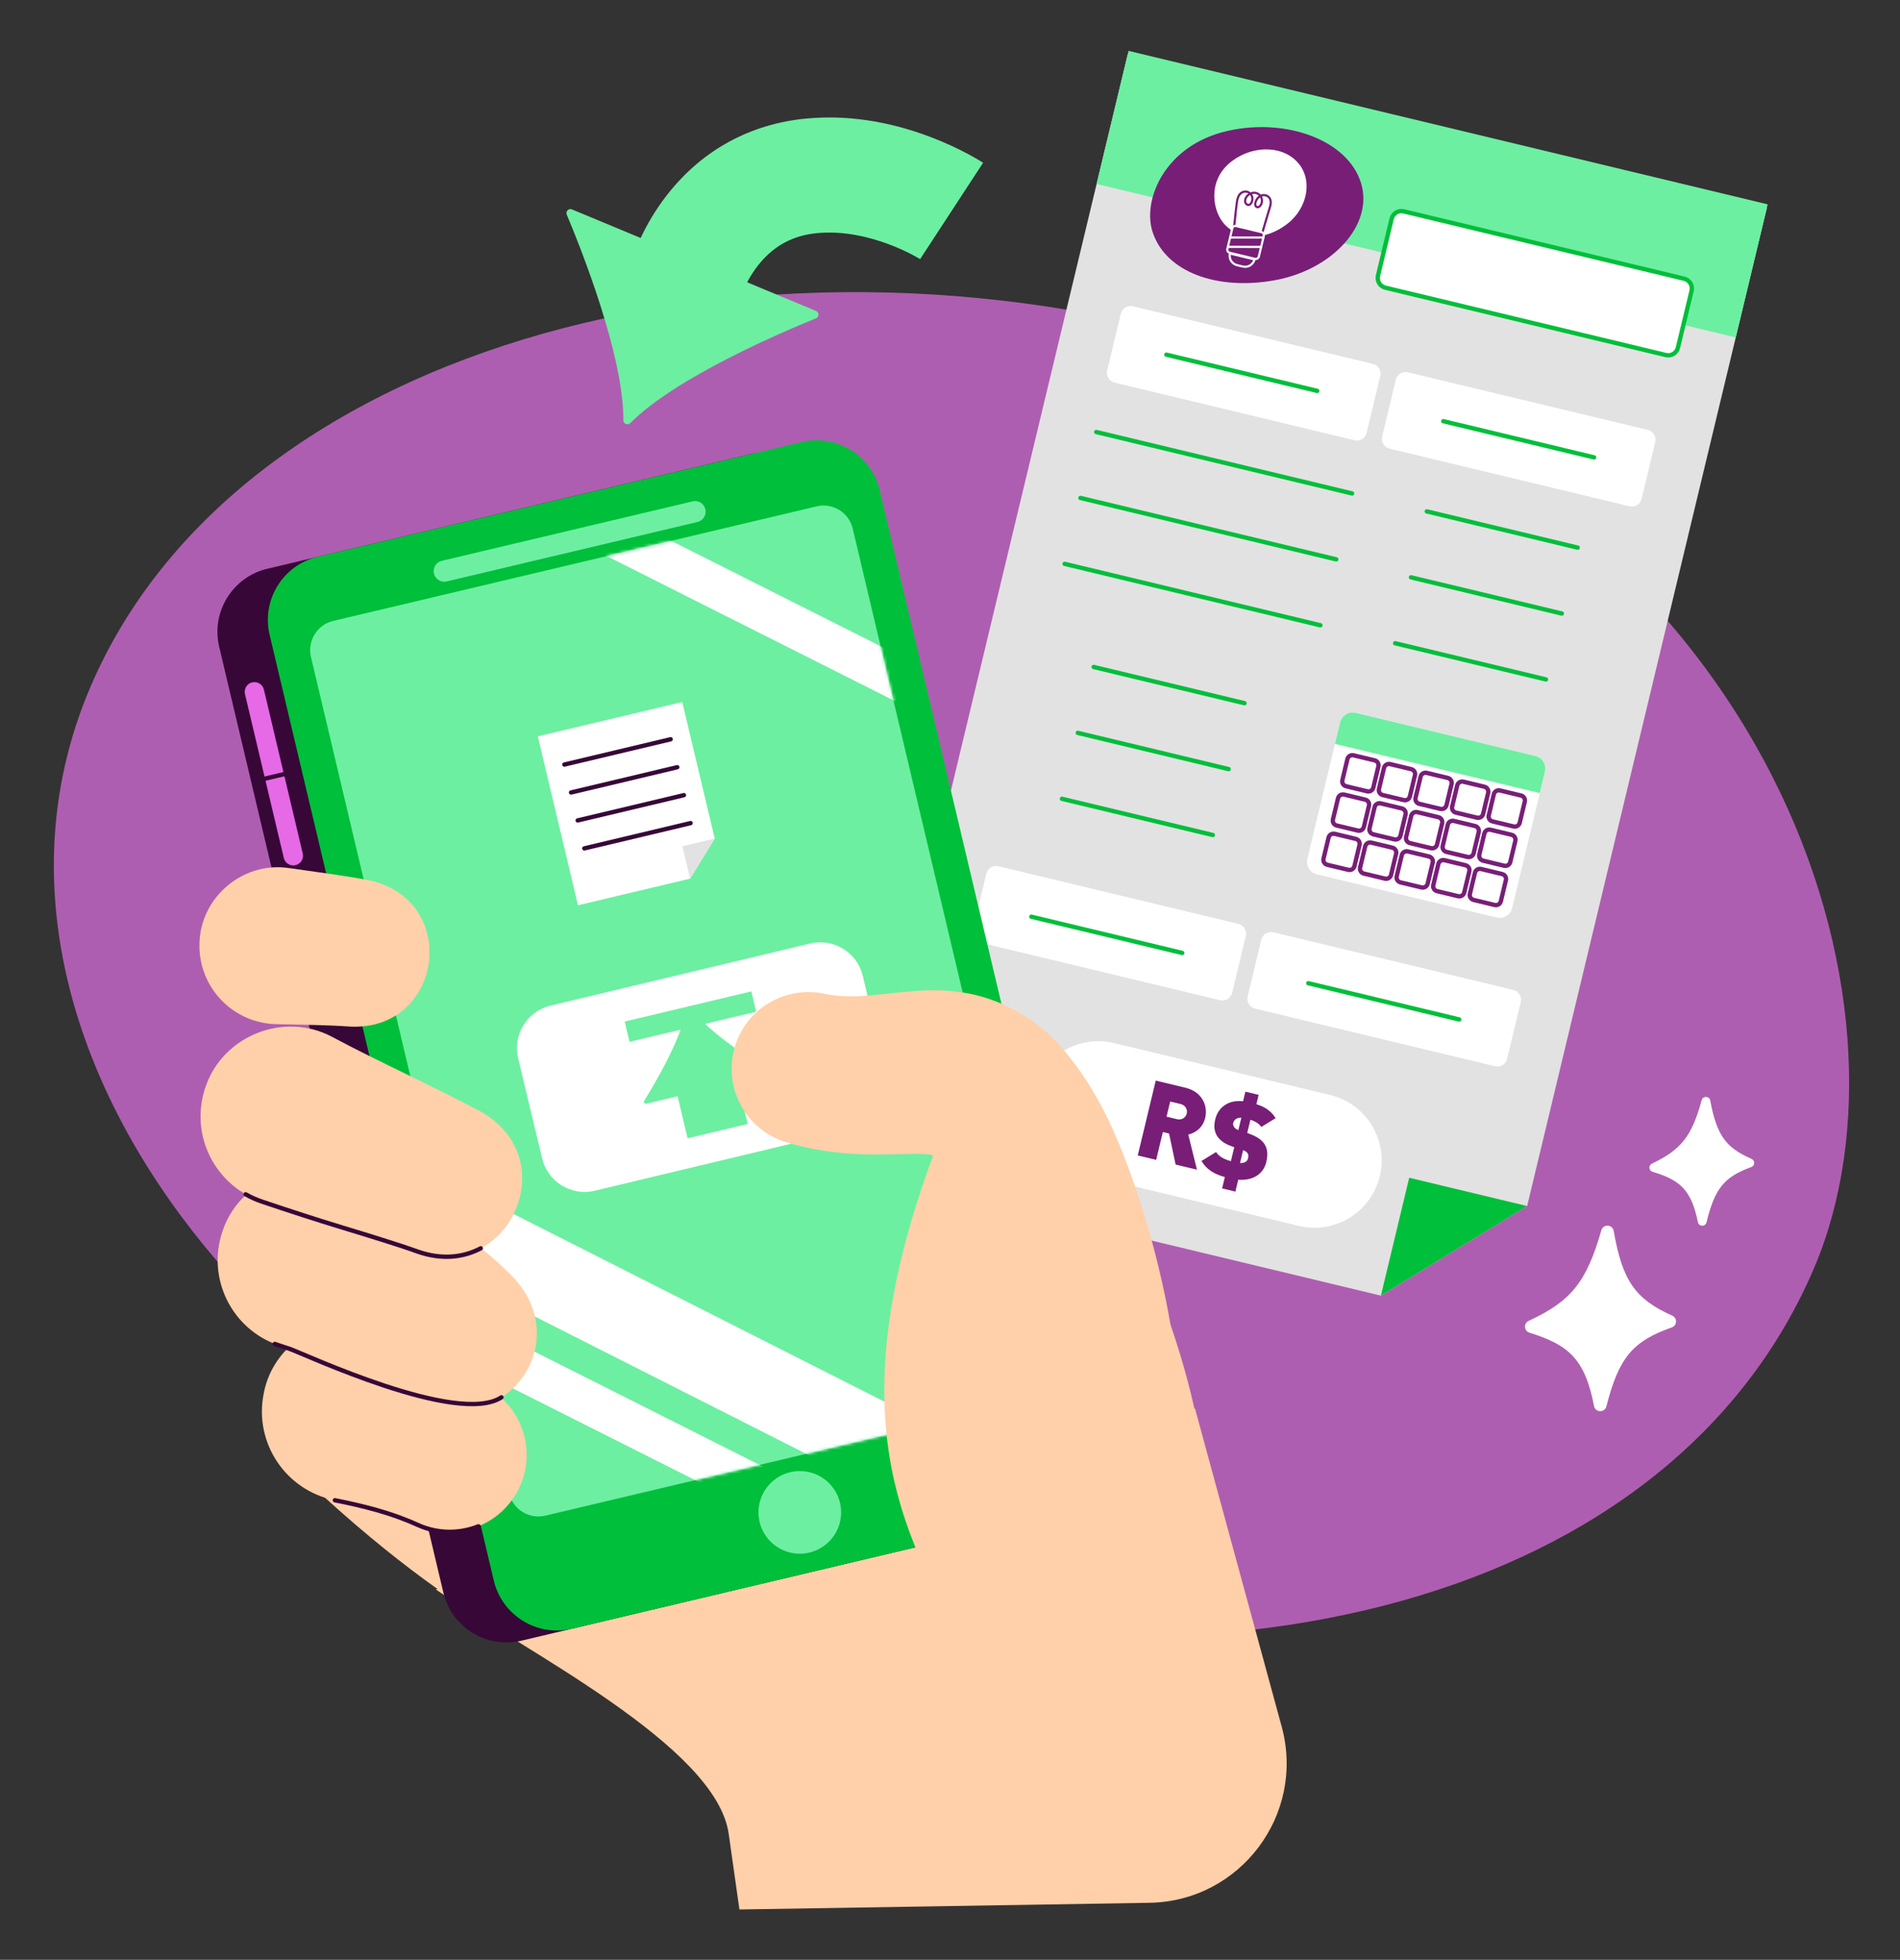 <svg width="635" height="655" viewBox="0 0 635 655" fill="none" xmlns="http://www.w3.org/2000/svg">
<rect x="0" y="0" width="635" height="655" fill="#333333" stroke="none"/>
<path d="M29.339 231.696C-17.705 346.13 86.817 483.96 246.992 528.875C407.167 573.79 558.783 535.08 606.276 423.817C643.812 335.899 593.771 174.913 419.085 118.651C257.585 66.648 77.86 113.662 29.339 231.696Z" fill="#AE5EB0"/>
<path d="M571.585 367.824C573.742 379.394 576.762 383.565 585.378 387.316C586.595 387.845 586.551 389.59 585.299 390.046C576.262 393.355 573.12 397.142 570.332 408.524C569.955 410.052 567.776 410.009 567.457 408.466C565.249 397.62 561.44 394.376 552.309 391.639C551.021 391.255 550.876 389.488 552.085 388.909C561.882 384.217 565.394 379.8 568.71 367.708C569.137 366.187 571.302 366.281 571.585 367.824Z" fill="white"/>
<path d="M539.312 411.399C542.237 428.104 546.524 434.171 558.884 439.711C560.629 440.493 560.535 443.005 558.732 443.642C545.655 448.269 541.057 453.678 536.872 470.035C536.307 472.237 533.165 472.135 532.73 469.905C529.718 454.236 524.28 449.493 511.16 445.409C509.313 444.837 509.132 442.281 510.885 441.463C525.084 434.859 530.21 428.545 535.185 411.174C535.808 409.009 538.921 409.176 539.312 411.399Z" fill="white"/>
<path d="M590.469 69.624L510.385 403.079L461.524 433.028L287.323 391.19L376.864 18.33L590.469 69.624Z" fill="#E2E2E2"/>
<path d="M434.023 409.698L361.81 392.356C349.732 389.452 342.289 377.309 345.192 365.231C348.096 353.154 360.239 345.71 372.317 348.614L444.53 365.956C456.607 368.859 464.051 381.002 461.147 393.08C458.244 405.158 446.101 412.601 434.023 409.698Z" fill="white"/>
<path d="M377.171 17L366.491 61.478L580.101 112.772L590.781 68.294L377.171 17Z" fill="#6CEFA1"/>
<path d="M556.748 118.666L463.015 96.154C461.22 95.72 460.112 93.917 460.539 92.121L465.101 73.114C465.535 71.318 467.338 70.21 469.134 70.638L562.867 93.149C564.662 93.584 565.77 95.387 565.343 97.182L560.781 116.19C560.354 117.993 558.544 119.101 556.748 118.666Z" fill="white" stroke="#00BF3A" stroke-width="1.448" stroke-miterlimit="10" stroke-linecap="round" stroke-linejoin="round"/>
<path d="M407.768 334.291L327.561 315.031C325.765 314.596 324.657 312.793 325.084 310.998L329.646 291.99C330.081 290.195 331.884 289.087 333.679 289.514L413.886 308.775C415.682 309.209 416.79 311.012 416.363 312.808L411.801 331.815C411.366 333.618 409.563 334.726 407.768 334.291Z" fill="white"/>
<path d="M499.661 356.362L419.454 337.101C417.659 336.667 416.551 334.864 416.978 333.068L421.54 314.061C421.974 312.265 423.777 311.157 425.573 311.584L505.78 330.845C507.576 331.279 508.683 333.082 508.256 334.878L503.694 353.885C503.267 355.688 501.464 356.796 499.661 356.362Z" fill="white"/>
<path d="M344.685 306.385L395.118 318.492" stroke="#00BF3A" stroke-width="1.448" stroke-miterlimit="10" stroke-linecap="round" stroke-linejoin="round"/>
<path d="M437.245 328.607L487.67 340.721" stroke="#00BF3A" stroke-width="1.448" stroke-miterlimit="10" stroke-linecap="round" stroke-linejoin="round"/>
<path d="M452.712 147.137L372.505 127.876C370.709 127.442 369.601 125.639 370.028 123.843L374.59 104.836C375.025 103.04 376.828 101.932 378.623 102.359L458.83 121.62C460.626 122.055 461.734 123.857 461.307 125.653L456.745 144.66C456.318 146.463 454.507 147.571 452.712 147.137Z" fill="white"/>
<path d="M544.613 169.207L464.406 149.947C462.61 149.512 461.502 147.709 461.929 145.913L466.491 126.906C466.925 125.11 468.728 124.003 470.524 124.43L550.731 143.69C552.527 144.125 553.635 145.928 553.207 147.724L548.646 166.731C548.211 168.534 546.408 169.642 544.613 169.207Z" fill="white"/>
<path d="M389.803 118.535L440.228 130.642" stroke="#00BF3A" stroke-width="1.448" stroke-miterlimit="10" stroke-linecap="round" stroke-linejoin="round"/>
<path d="M482.356 140.765L532.781 152.872" stroke="#00BF3A" stroke-width="1.448" stroke-miterlimit="10" stroke-linecap="round" stroke-linejoin="round"/>
<path d="M366.379 144.385L451.879 164.921" stroke="#00BF3A" stroke-width="1.448" stroke-miterlimit="10" stroke-linecap="round" stroke-linejoin="round"/>
<path d="M476.845 170.916L527.278 183.03" stroke="#00BF3A" stroke-width="1.448" stroke-miterlimit="10" stroke-linecap="round" stroke-linejoin="round"/>
<path d="M361.086 166.419L446.593 186.954" stroke="#00BF3A" stroke-width="1.448" stroke-miterlimit="10" stroke-linecap="round" stroke-linejoin="round"/>
<path d="M471.552 192.95L521.985 205.057" stroke="#00BF3A" stroke-width="1.448" stroke-miterlimit="10" stroke-linecap="round" stroke-linejoin="round"/>
<path d="M355.8 188.446L441.3 208.981" stroke="#00BF3A" stroke-width="1.448" stroke-miterlimit="10" stroke-linecap="round" stroke-linejoin="round"/>
<path d="M466.267 214.977L516.692 227.083" stroke="#00BF3A" stroke-width="1.448" stroke-miterlimit="10" stroke-linecap="round" stroke-linejoin="round"/>
<path d="M415.928 235.019L365.503 222.913" stroke="#00BF3A" stroke-width="1.448" stroke-miterlimit="10" stroke-linecap="round" stroke-linejoin="round"/>
<path d="M410.635 257.053L360.21 244.939" stroke="#00BF3A" stroke-width="1.448" stroke-miterlimit="10" stroke-linecap="round" stroke-linejoin="round"/>
<path d="M405.349 279.08L354.917 266.973" stroke="#00BF3A" stroke-width="1.448" stroke-miterlimit="10" stroke-linecap="round" stroke-linejoin="round"/>
<path d="M392.902 389.213L390.708 378.837L388.637 378.337L386.4 387.649L380.252 386.172L386.262 361.155L396.175 363.537C401.729 364.869 403.771 369.525 402.779 373.638C401.961 377.048 399.339 378.685 397.131 379.192L400.034 390.929L392.902 389.213ZM394.56 368.982L391.085 368.149L389.868 373.211L393.344 374.044C395.031 374.449 396.313 373.457 396.624 372.154C396.935 370.858 396.247 369.388 394.56 368.982Z" fill="#781E77"/>
<path d="M413.835 394.282L412.88 398.25L408.448 397.185L409.361 393.391C405.943 392.457 403.293 390.965 401.548 388.018L406.428 385.028C407.391 386.599 409.426 387.569 411.381 388.076L412.496 383.435L411.171 382.928C409.028 382.117 407.522 380.937 406.674 379.51C405.798 378.033 405.646 376.216 406.16 374.073C407.138 369.996 410.628 367.527 415.45 368.055L416.218 364.855L420.649 365.919L419.896 369.047C422.807 369.931 424.907 371.401 426.319 373.711L421.525 376.65C420.7 375.296 418.94 374.579 417.898 374.254L416.84 378.649L418.231 379.206C420.403 380.061 421.851 381.154 422.655 382.465C423.676 384.087 423.755 386.078 423.198 388.395C422.148 392.783 418.245 394.629 413.835 394.282ZM414.871 373.566C413.256 373.479 412.38 374.34 412.156 375.289C412.083 375.608 412.076 376.086 412.366 376.563C412.605 376.954 413.061 377.396 413.872 377.707L414.871 373.566ZM416.985 385.484C416.674 384.927 416.037 384.622 415.457 384.412L414.429 388.699C415.972 388.772 416.855 388.207 417.123 387.077C417.268 386.483 417.253 385.919 416.985 385.484Z" fill="#781E77"/>
<path d="M454.862 61.166C459.142 75.083 445.406 90.108 426.152 93.642C406.899 97.175 389.55 91.006 385.184 77.458C381.73 66.749 389.332 48.423 410.411 43.716C429.896 39.364 450.453 46.815 454.862 61.166Z" fill="#781E77"/>
<path d="M510.378 403.079L461.509 433.027L470.973 393.623L510.378 403.079Z" fill="#00BF3A"/>
<path d="M411.584 77.379C410.736 76.843 409.94 76.198 409.209 75.453C404.886 71.028 403.097 60.768 410.577 54.317C417.492 48.357 428.035 47.814 433.733 53.781C439.265 59.573 437.614 69.479 430.576 75.004C427.984 77.038 425.153 78.392 422.329 79.015" fill="white"/>
<path d="M411.584 77.379C410.736 76.843 409.94 76.198 409.209 75.453C404.886 71.028 403.097 60.768 410.577 54.317C417.492 48.357 428.035 47.814 433.733 53.781C439.265 59.573 437.614 69.479 430.576 75.004C427.984 77.038 425.153 78.392 422.329 79.015" stroke="#781E77" stroke-width="0.724" stroke-miterlimit="10" stroke-linecap="round" stroke-linejoin="round"/>
<path d="M421.902 77.712C421.902 77.712 423.618 71.825 424.226 69.877C424.407 69.291 424.603 68.711 424.668 68.103C424.733 67.495 424.675 66.858 424.385 66.336C423.864 65.381 422.626 64.99 421.612 65.337C420.591 65.685 419.831 66.669 419.578 67.748C419.462 68.226 419.476 68.813 419.86 69.095C420.113 69.283 420.468 69.276 420.751 69.131C421.033 68.994 421.25 68.733 421.409 68.451C421.996 67.43 421.822 66.011 421.011 65.2C420.649 64.838 420.186 64.599 419.693 64.49C418.426 64.208 417 64.91 416.392 66.119C416.138 66.619 416.022 67.213 416.218 67.734C416.413 68.248 416.978 68.624 417.492 68.451C417.782 68.357 418.006 68.118 418.173 67.857C418.6 67.184 418.694 66.3 418.419 65.562C418.144 64.823 417.499 64.251 416.754 64.077C416.008 63.904 415.175 64.128 414.596 64.671C413.843 65.373 413.546 66.467 413.394 67.495C413.097 69.515 412.489 75.612 412.489 75.612" stroke="#781E77" stroke-width="0.724" stroke-miterlimit="10" stroke-linecap="round" stroke-linejoin="round"/>
<path d="M415.363 89.087L413.444 88.624C411.707 88.204 410.628 86.459 411.048 84.714L419.273 86.69C418.853 88.435 417.101 89.507 415.363 89.087Z" fill="#781E77" stroke="white" stroke-width="0.724" stroke-miterlimit="10" stroke-linecap="round" stroke-linejoin="round"/>
<path d="M421.562 77.567L413.148 75.547C412.561 75.409 411.975 75.764 411.837 76.35L410.193 83.186C410.056 83.772 410.411 84.359 410.997 84.496L419.411 86.517C419.998 86.654 420.584 86.299 420.722 85.713L422.365 78.877C422.51 78.291 422.148 77.704 421.562 77.567Z" fill="#781E77" stroke="white" stroke-width="0.724" stroke-miterlimit="10" stroke-linecap="round" stroke-linejoin="round"/>
<path d="M422.242 79.399L411.106 79.377" stroke="white" stroke-width="0.724" stroke-miterlimit="10" stroke-linecap="round" stroke-linejoin="round"/>
<path d="M421.489 82.527L410.36 82.505" stroke="white" stroke-width="0.724" stroke-miterlimit="10" stroke-linecap="round" stroke-linejoin="round"/>
<path d="M447.882 241.449L436.934 287.023C436.376 289.347 437.81 291.679 440.134 292.236L500.175 306.653C502.5 307.21 504.831 305.784 505.389 303.46L516.337 257.886C516.895 255.561 515.468 253.23 513.144 252.672L453.103 238.256C450.778 237.698 448.44 239.132 447.882 241.449Z" fill="white"/>
<path d="M447.882 241.449L446.159 248.617L514.606 265.054L516.33 257.886C516.887 255.561 515.461 253.23 513.137 252.672L453.095 238.256C450.778 237.698 448.44 239.132 447.882 241.449Z" fill="#6CEFA1"/>
<path d="M498.807 274.525L505.867 276.22C506.772 276.437 507.684 275.879 507.901 274.974L509.596 267.914C509.813 267.009 509.255 266.097 508.35 265.88L501.291 264.185C500.385 263.968 499.473 264.526 499.256 265.431L497.561 272.491C497.344 273.403 497.902 274.308 498.807 274.525Z" stroke="#781E77" stroke-width="1.448" stroke-miterlimit="10" stroke-linecap="round" stroke-linejoin="round"/>
<path d="M486.577 271.593L493.637 273.287C494.542 273.504 495.454 272.947 495.672 272.042L497.366 264.982C497.583 264.077 497.026 263.164 496.121 262.947L489.061 261.253C488.156 261.036 487.243 261.593 487.026 262.498L485.332 269.558C485.114 270.463 485.672 271.375 486.577 271.593Z" stroke="#781E77" stroke-width="1.448" stroke-miterlimit="10" stroke-linecap="round" stroke-linejoin="round"/>
<path d="M474.34 268.653L481.4 270.347C482.305 270.565 483.217 270.007 483.435 269.102L485.129 262.042C485.346 261.137 484.789 260.225 483.883 260.007L476.824 258.313C475.919 258.096 475.006 258.653 474.789 259.558L473.095 266.618C472.877 267.523 473.435 268.436 474.34 268.653Z" stroke="#781E77" stroke-width="1.448" stroke-miterlimit="10" stroke-linecap="round" stroke-linejoin="round"/>
<path d="M462.11 265.713L469.17 267.408C470.075 267.625 470.988 267.067 471.205 266.162L472.899 259.102C473.116 258.197 472.559 257.285 471.654 257.068L464.594 255.373C463.689 255.156 462.776 255.714 462.559 256.619L460.865 263.679C460.648 264.591 461.205 265.496 462.11 265.713Z" stroke="#781E77" stroke-width="1.448" stroke-miterlimit="10" stroke-linecap="round" stroke-linejoin="round"/>
<path d="M495.65 287.653L502.71 289.347C503.615 289.565 504.527 289.007 504.744 288.102L506.439 281.042C506.656 280.137 506.098 279.225 505.193 279.007L498.134 277.313C497.228 277.096 496.316 277.653 496.099 278.558L494.404 285.618C494.194 286.523 494.752 287.436 495.65 287.653Z" stroke="#781E77" stroke-width="1.448" stroke-miterlimit="10" stroke-linecap="round" stroke-linejoin="round"/>
<path d="M483.42 284.713L490.48 286.408C491.385 286.625 492.297 286.067 492.515 285.162L494.209 278.102C494.426 277.197 493.869 276.285 492.963 276.068L485.904 274.373C484.999 274.156 484.086 274.714 483.869 275.619L482.175 282.679C481.957 283.584 482.515 284.496 483.42 284.713Z" stroke="#781E77" stroke-width="1.448" stroke-miterlimit="10" stroke-linecap="round" stroke-linejoin="round"/>
<path d="M471.19 281.773L478.25 283.468C479.155 283.685 480.068 283.127 480.285 282.222L481.979 275.162C482.196 274.257 481.639 273.345 480.734 273.128L473.674 271.433C472.769 271.216 471.856 271.774 471.639 272.679L469.945 279.739C469.728 280.651 470.285 281.556 471.19 281.773Z" stroke="#781E77" stroke-width="1.448" stroke-miterlimit="10" stroke-linecap="round" stroke-linejoin="round"/>
<path d="M458.96 278.841L466.02 280.535C466.925 280.753 467.838 280.195 468.055 279.29L469.749 272.23C469.967 271.325 469.409 270.413 468.504 270.195L461.444 268.501C460.539 268.284 459.627 268.841 459.409 269.746L457.715 276.806C457.498 277.711 458.055 278.624 458.96 278.841Z" stroke="#781E77" stroke-width="1.448" stroke-miterlimit="10" stroke-linecap="round" stroke-linejoin="round"/>
<path d="M492.5 300.773L499.56 302.468C500.465 302.685 501.377 302.127 501.595 301.222L503.289 294.162C503.506 293.257 502.949 292.345 502.044 292.128L494.984 290.433C494.079 290.216 493.166 290.774 492.949 291.679L491.255 298.739C491.037 299.644 491.595 300.556 492.5 300.773Z" stroke="#781E77" stroke-width="1.448" stroke-miterlimit="10" stroke-linecap="round" stroke-linejoin="round"/>
<path d="M480.27 297.834L487.33 299.528C488.235 299.745 489.148 299.188 489.365 298.283L491.059 291.223C491.276 290.318 490.719 289.405 489.814 289.188L482.754 287.494C481.849 287.276 480.936 287.834 480.719 288.739L479.025 295.799C478.808 296.711 479.365 297.616 480.27 297.834Z" stroke="#781E77" stroke-width="1.448" stroke-miterlimit="10" stroke-linecap="round" stroke-linejoin="round"/>
<path d="M468.04 294.901L475.1 296.595C476.005 296.813 476.918 296.255 477.135 295.35L478.829 288.29C479.047 287.385 478.489 286.473 477.584 286.255L470.524 284.561C469.619 284.344 468.707 284.901 468.489 285.807L466.795 292.866C466.578 293.771 467.135 294.684 468.04 294.901Z" stroke="#781E77" stroke-width="1.448" stroke-miterlimit="10" stroke-linecap="round" stroke-linejoin="round"/>
<path d="M455.811 291.961L462.871 293.656C463.776 293.873 464.688 293.315 464.905 292.41L466.6 285.35C466.817 284.445 466.259 283.533 465.354 283.316L458.294 281.621C457.389 281.404 456.477 281.962 456.26 282.867L454.565 289.927C454.348 290.832 454.906 291.744 455.811 291.961Z" stroke="#781E77" stroke-width="1.448" stroke-miterlimit="10" stroke-linecap="round" stroke-linejoin="round"/>
<path d="M449.88 262.781L456.94 264.475C457.845 264.692 458.758 264.135 458.975 263.23L460.669 256.17C460.887 255.265 460.329 254.352 459.424 254.135L452.364 252.441C451.459 252.224 450.547 252.781 450.329 253.686L448.635 260.746C448.418 261.651 448.975 262.563 449.88 262.781Z" stroke="#781E77" stroke-width="1.448" stroke-miterlimit="10" stroke-linecap="round" stroke-linejoin="round"/>
<path d="M446.731 275.901L453.791 277.595C454.696 277.813 455.608 277.255 455.825 276.35L457.52 269.29C457.737 268.385 457.179 267.473 456.274 267.255L449.214 265.561C448.309 265.344 447.397 265.901 447.18 266.807L445.485 273.866C445.268 274.771 445.826 275.684 446.731 275.901Z" stroke="#781E77" stroke-width="1.448" stroke-miterlimit="10" stroke-linecap="round" stroke-linejoin="round"/>
<path d="M443.581 289.022L450.641 290.716C451.546 290.933 452.458 290.376 452.675 289.471L454.37 282.411C454.587 281.506 454.029 280.593 453.124 280.376L446.065 278.682C445.159 278.464 444.247 279.022 444.03 279.927L442.336 286.987C442.118 287.899 442.676 288.804 443.581 289.022Z" stroke="#781E77" stroke-width="1.448" stroke-miterlimit="10" stroke-linecap="round" stroke-linejoin="round"/>
<path d="M428.353 577.07L399.39 470.796L399.194 470.839C388.159 421.283 361.585 375.81 336.04 354.703C251.061 349.07 241.279 337.926 215.342 319.288C190.962 337.897 127.568 438.972 108.228 500.208C122.355 513.053 134.94 523.075 146.228 531.083L145.656 531.221C175.264 551.785 239.382 583.514 243.538 612.897L247.122 638.182L384.126 635.952C414.545 635.46 436.355 606.431 428.353 577.07Z" fill="#FFD0A9"/>
<path d="M174.272 548.345L335.982 510.012C347.632 507.253 354.844 495.567 352.078 483.916L277.157 167.846C274.398 156.195 262.712 148.983 251.061 151.749L89.351 190.082C77.701 192.841 70.489 204.528 73.255 216.178L148.176 532.256C150.935 543.907 162.621 551.111 174.272 548.345Z" fill="#370738"/>
<path d="M191.129 544.356L352.839 506.022C364.489 503.264 371.701 491.577 368.935 479.926L294.014 163.849C291.255 152.198 279.568 144.986 267.918 147.752L106.208 186.085C94.557 188.844 87.346 200.531 90.112 212.181L165.033 528.259C167.791 539.91 179.478 547.114 191.129 544.356Z" fill="#00BF3A"/>
<path d="M351.253 456.22L284.985 176.658C283.71 171.278 278.316 167.954 272.936 169.229L111.356 207.525C105.976 208.8 102.653 214.194 103.927 219.574L170.188 499.136C171.462 504.516 176.857 507.84 182.237 506.565L343.816 468.269C349.196 466.994 352.527 461.6 351.253 456.22Z" fill="#6CEFA1"/>
<path d="M98.764 289.159C100.509 288.746 101.588 286.994 101.176 285.249L88.193 230.464C87.78 228.719 86.028 227.641 84.283 228.053C82.538 228.466 81.459 230.218 81.871 231.963L94.854 286.748C95.267 288.493 97.019 289.572 98.764 289.159Z" fill="#E669E5"/>
<path d="M107.808 327.325C109.618 326.898 110.741 325.081 110.306 323.271L105.404 302.583C104.977 300.773 103.159 299.651 101.349 300.085C99.539 300.513 98.417 302.33 98.851 304.14L103.753 324.827C104.188 326.638 105.998 327.76 107.808 327.325Z" fill="#E669E5"/>
<path d="M96.194 258.429L87.266 260.55" stroke="#370738" stroke-width="1.448" stroke-miterlimit="10" stroke-linecap="round" stroke-linejoin="round"/>
<path d="M233.111 174.457L149.291 194.325C147.387 194.774 145.475 193.601 145.026 191.697C144.577 189.793 145.75 187.881 147.655 187.432L231.475 167.563C233.379 167.114 235.291 168.287 235.74 170.192C236.196 172.096 235.015 174.008 233.111 174.457Z" fill="#6CEFA1"/>
<path d="M267.302 519.28C274.932 519.28 281.118 513.095 281.118 505.465C281.118 497.835 274.932 491.649 267.302 491.649C259.672 491.649 253.487 497.835 253.487 505.465C253.487 513.095 259.672 519.28 267.302 519.28Z" fill="#6CEFA1"/>
<path d="M228.014 234.628L238.868 280.26L230.627 293.656L193.171 302.562L179.739 246.105L228.014 234.628Z" fill="white"/>
<path d="M238.868 280.26L230.627 293.656L228.05 282.838L238.868 280.26Z" fill="#E2E2E2"/>
<path d="M188.623 255.526L224.14 247.075" stroke="#370738" stroke-width="1.448" stroke-miterlimit="10" stroke-linecap="round" stroke-linejoin="round"/>
<path d="M190.846 264.866L226.355 256.416" stroke="#370738" stroke-width="1.448" stroke-miterlimit="10" stroke-linecap="round" stroke-linejoin="round"/>
<path d="M193.069 274.207L228.578 265.757" stroke="#370738" stroke-width="1.448" stroke-miterlimit="10" stroke-linecap="round" stroke-linejoin="round"/>
<path d="M195.292 283.547L230.801 275.097" stroke="#370738" stroke-width="1.448" stroke-miterlimit="10" stroke-linecap="round" stroke-linejoin="round"/>
<path d="M285.557 377.2L198.768 397.96C190.926 399.835 183.055 394.999 181.18 387.164L173.171 353.682C171.296 345.84 176.133 337.97 183.967 336.094L270.756 315.335C278.598 313.459 286.469 318.296 288.344 326.131L296.353 359.612C298.228 367.454 293.391 375.325 285.557 377.2Z" fill="white"/>
<path d="M215.284 367.903C218.217 363.218 227.876 347.18 229.462 336.927C229.549 336.369 230.28 336.196 230.613 336.652C236.645 345.087 252.495 355.058 257.223 357.925C257.715 358.222 257.592 358.961 257.035 359.098L215.979 368.866C215.422 368.997 214.98 368.388 215.284 367.903Z" fill="#6CEFA1"/>
<path d="M229.804 380.432L249.896 375.653L245.581 357.513L225.49 362.292L229.804 380.432Z" fill="#6CEFA1"/>
<path d="M210.4 348.189L252.71 338.126L251.099 331.349L208.789 341.412L210.4 348.189Z" fill="#6CEFA1"/>
<path d="M272.711 106.4C261.988 110.737 225.906 126.023 210.621 141.431C209.788 142.271 208.333 141.67 208.34 140.483C208.492 118.775 193.909 82.404 189.42 71.745C188.956 70.637 190.064 69.53 191.172 69.993L272.719 103.924C273.826 104.38 273.826 105.951 272.711 106.4Z" fill="#6CEFA1"/>
<path d="M307.619 86.661L307.518 86.596L328.56 54.403C327.829 53.925 321.116 49.617 310.907 45.758C296.809 40.421 282.87 38.358 269.496 39.618C250.815 41.377 234.791 50.102 223.155 64.866C214.944 75.286 211.758 85.141 211.208 87.016L248.085 97.95C248.085 97.95 248.063 98.029 248.013 98.182C248.027 98.131 249.751 92.939 254.044 87.842C259.048 81.897 265.282 78.646 273.102 77.915C290.958 76.227 307.453 86.56 307.619 86.661Z" fill="#6CEFA1"/>
<mask id="mask0_12276_2399" style="mask-type:luminance" maskUnits="userSpaceOnUse" x="103" y="168" width="249" height="339">
<path d="M351.253 456.22L284.985 176.658C283.71 171.278 278.316 167.954 272.936 169.229L111.356 207.526C105.976 208.8 102.653 214.195 103.927 219.575L170.188 499.137C171.462 504.516 176.857 507.84 182.237 506.566L343.816 468.269C349.196 466.994 352.527 461.6 351.253 456.22Z" fill="white"/>
</mask>
<g mask="url(#mask0_12276_2399)">
<path d="M139.27 389.365L122.768 411.674L292.558 497.594L309.06 475.285L139.27 389.365Z" fill="white"/>
</g>
<mask id="mask1_12276_2399" style="mask-type:luminance" maskUnits="userSpaceOnUse" x="103" y="168" width="249" height="339">
<path d="M351.253 456.22L284.985 176.658C283.71 171.278 278.316 167.954 272.936 169.229L111.356 207.526C105.976 208.8 102.653 214.195 103.927 219.575L170.188 499.137C171.462 504.516 176.857 507.84 182.237 506.566L343.816 468.269C349.196 466.994 352.527 461.6 351.253 456.22Z" fill="white"/>
</mask>
<g mask="url(#mask1_12276_2399)">
<path d="M127.163 425.837L118.401 437.358L272.429 514.864L281.19 503.343L127.163 425.837Z" fill="white"/>
</g>
<mask id="mask2_12276_2399" style="mask-type:luminance" maskUnits="userSpaceOnUse" x="103" y="168" width="249" height="339">
<path d="M351.253 456.22L284.985 176.658C283.71 171.278 278.316 167.954 272.936 169.229L111.356 207.526C105.976 208.8 102.653 214.195 103.927 219.575L170.188 499.137C171.462 504.516 176.857 507.84 182.237 506.566L343.816 468.269C349.196 466.994 352.527 461.6 351.253 456.22Z" fill="white"/>
</mask>
<g mask="url(#mask2_12276_2399)">
<path d="M193.294 165.145L184.532 176.665L338.56 254.171L347.321 242.644L193.294 165.145Z" fill="white"/>
</g>
<path d="M167.48 467.132C180.296 458.899 185.495 439.465 169.355 424.737C166.655 422.058 163.751 419.494 160.681 417.199C176.538 408.763 181.382 383.63 161.137 371.77C144.852 363.009 127.141 355.181 110.987 346.536C94.927 337.962 74.355 346.13 68.635 363.45C63.9 377.345 69.953 392.298 82.277 399.249C78.772 402.486 75.999 406.598 74.384 411.435C68.939 427.235 77.498 444.468 93.363 449.703C94.29 450.022 95.216 450.333 96.143 450.637C92.117 454.663 89.199 459.862 88.106 465.901C84.876 482.28 95.528 498.173 111.899 501.403C116.816 502.373 121.457 503.43 125.852 504.683C131.001 506.138 135.512 507.782 140.015 509.831C150.312 514.321 162.737 511.649 170.195 502.518C178.942 491.845 177.646 476.248 167.48 467.132Z" fill="#FFD0A9"/>
<path d="M91.835 449.16C92.342 449.356 96.187 450.608 96.708 450.775C101.639 452.476 152.998 476.632 167.581 467.009" stroke="#370738" stroke-width="1.448" stroke-miterlimit="10" stroke-linecap="round" stroke-linejoin="round"/>
<path d="M160.688 417.199C154.939 420.262 147.734 421.124 139.755 418.358C135.859 416.967 131.877 415.664 127.699 414.361C119.763 411.855 108.988 408.677 101.147 406.099C96.599 404.636 92.059 403.123 87.526 401.588C85.608 400.943 83.79 400.125 82.103 399.148" stroke="#370738" stroke-width="1.448" stroke-miterlimit="10" stroke-linecap="round" stroke-linejoin="round"/>
<path d="M96.512 290.115C104.702 291.324 115.462 292.642 123.6 294.264C154.034 301.114 147.937 344.66 116.982 343.096C113.13 342.828 109.213 342.676 105.115 342.568L92.363 342.292C77.867 342.01 66.347 330.012 66.658 315.516C66.883 299.941 81.111 287.863 96.512 290.115Z" fill="#FFD0A9"/>
<path d="M159.906 510.114C153.585 512.648 146.402 512.612 140.037 509.839C135.533 507.789 131.022 506.138 125.874 504.69C121.479 503.445 116.83 502.38 111.921 501.41" stroke="#370738" stroke-width="1.448" stroke-miterlimit="10" stroke-linecap="round" stroke-linejoin="round"/>
<path d="M311.877 386.179C311.826 386.136 311.739 386.114 311.674 386.1C310.407 385.745 309.415 385.738 307.786 385.665C303.282 385.528 296.02 386.056 288.011 385.781C279.728 385.528 270.836 384.21 262.755 381.748C249.2 377.671 241.518 363.371 245.602 349.816C249.519 336.71 263.03 329.194 276.042 332.235C279.88 332.966 283.587 333.162 288.113 332.894C297.62 332.264 308.409 330.164 318.611 331.323C331.818 332.459 344.729 339.128 353.715 348.925C368.03 364.703 375.032 383.507 381.36 402.551C385.698 416.41 388.999 429.646 391.425 444.106C393.648 457.487 396.754 543.465 385.973 550.293L320.892 547.542C301.935 511.967 279.597 473.178 311.877 386.179Z" fill="#FFD0A9"/>
</svg>
